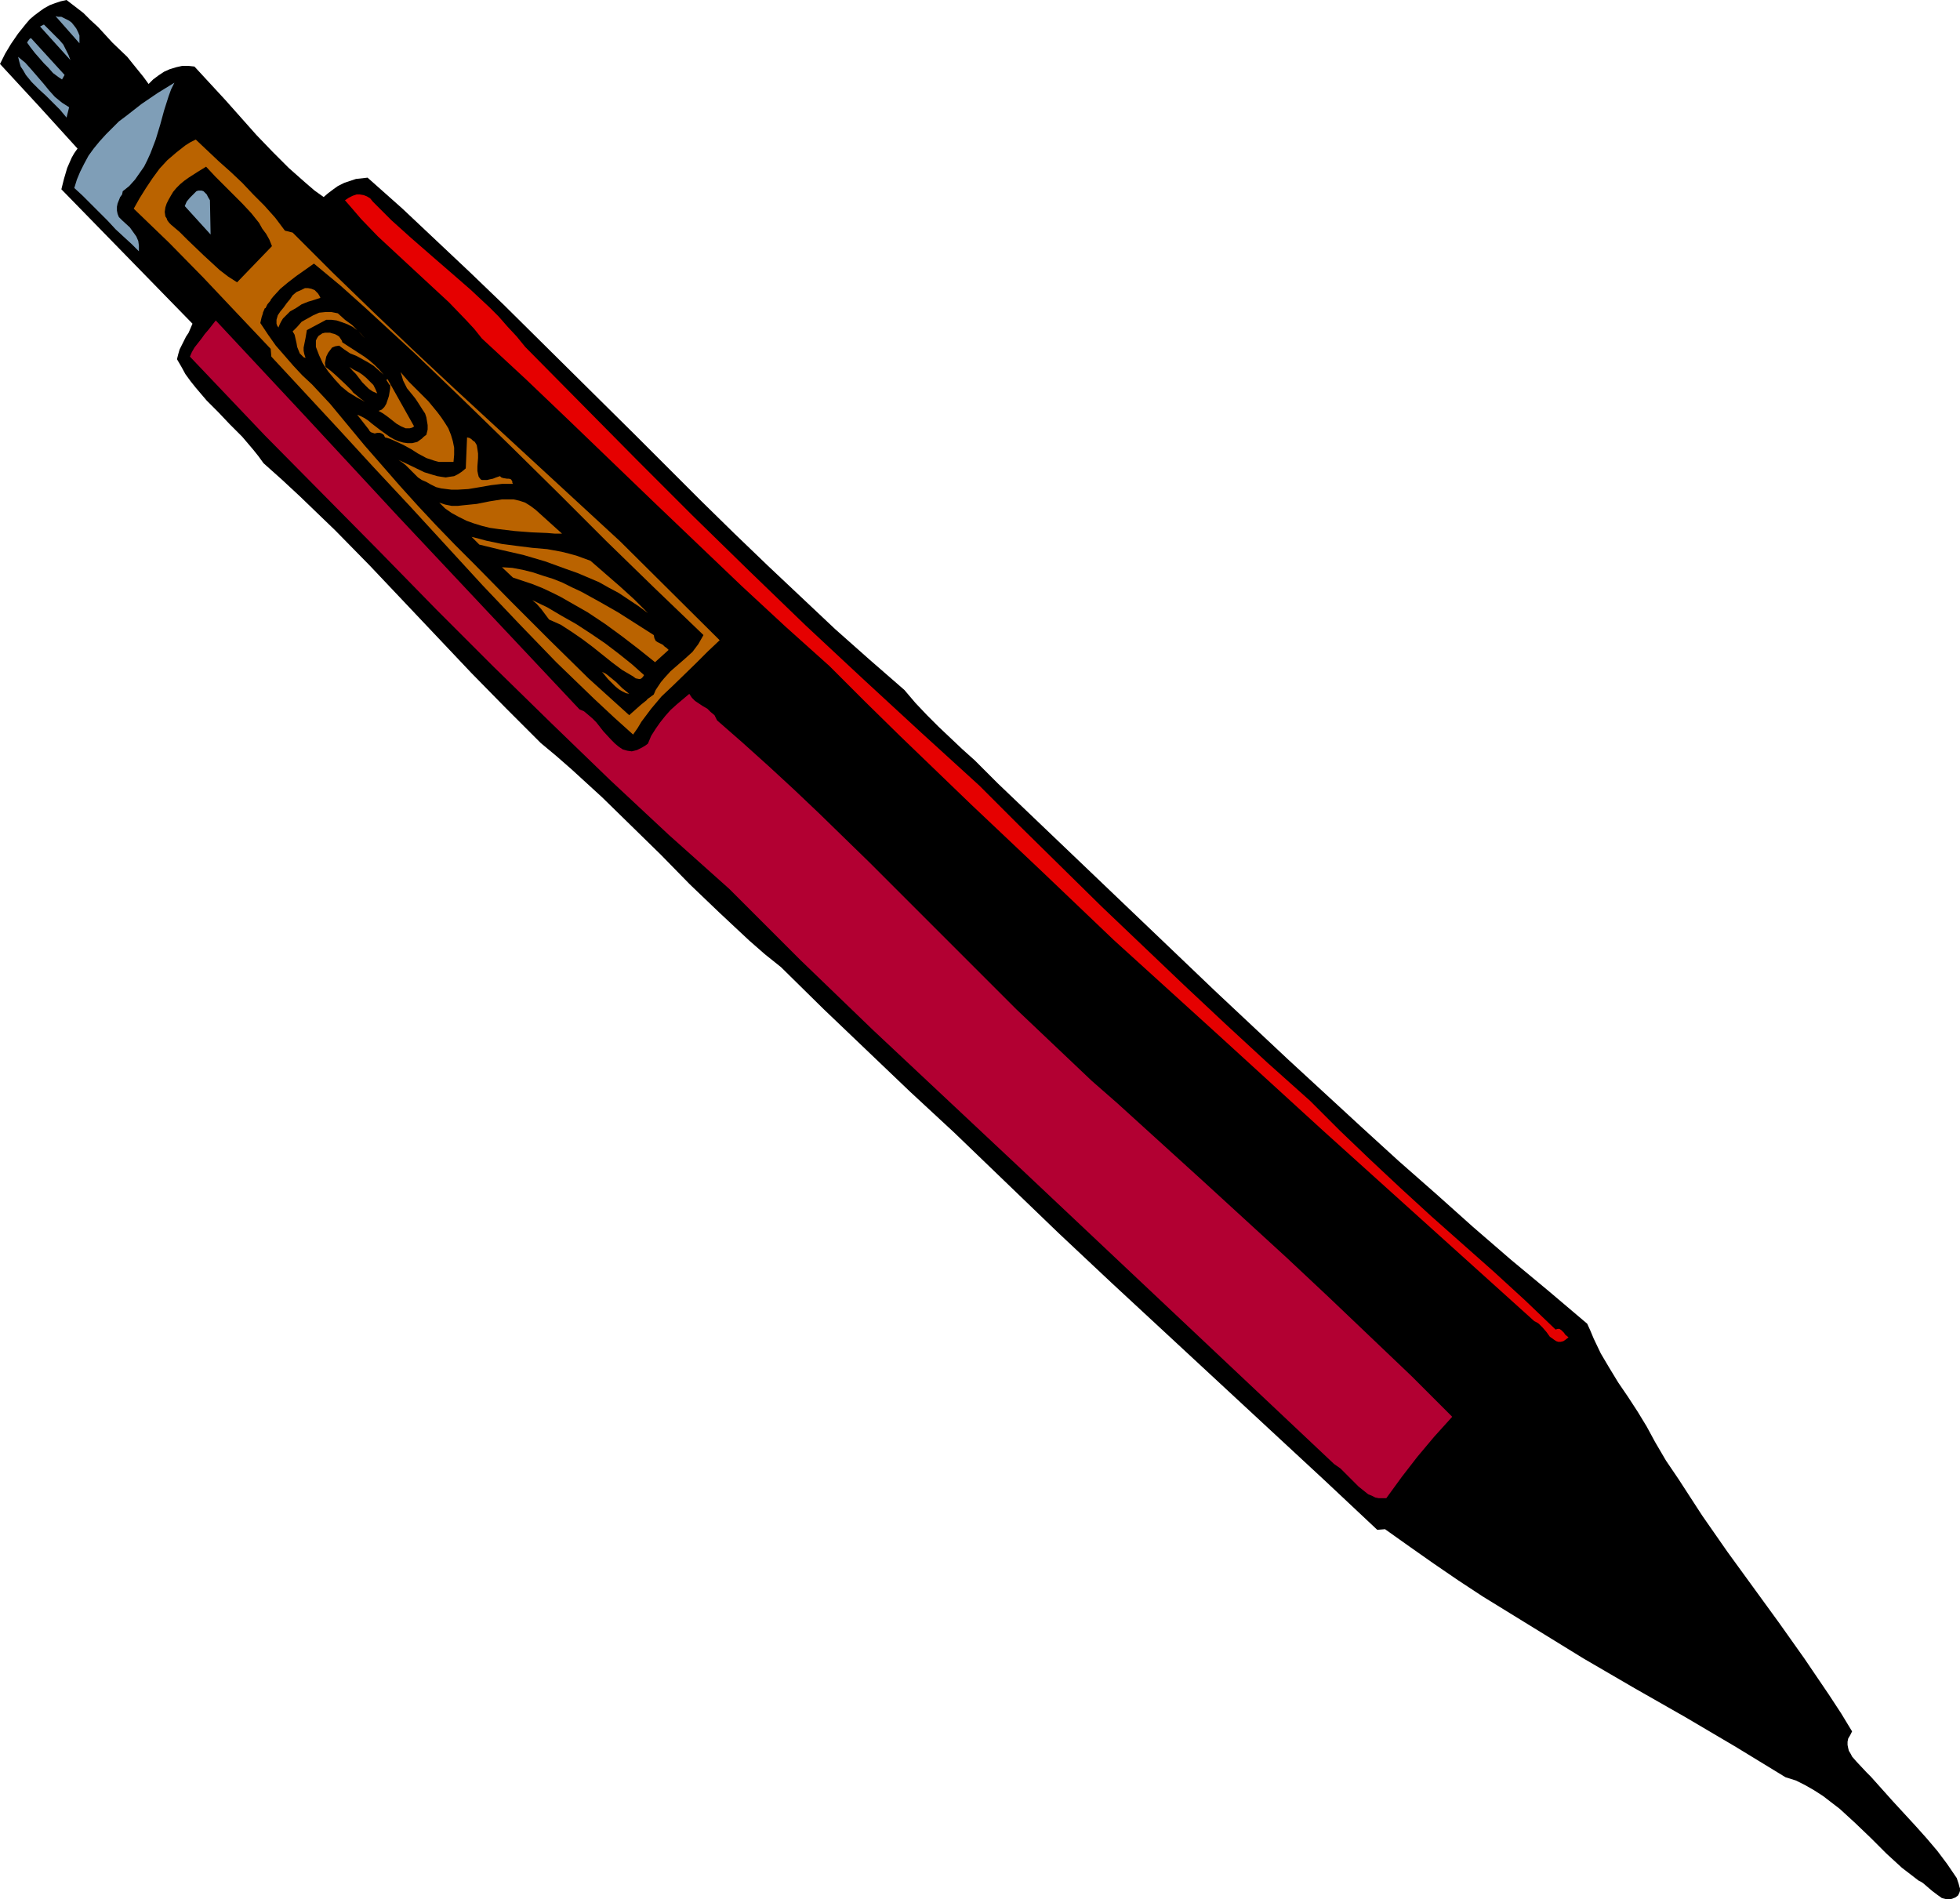 <?xml version="1.0" encoding="UTF-8" standalone="no"?>
<svg
   version="1.0"
   width="129.724mm"
   height="125.7mm"
   id="svg25"
   sodipodi:docname="Pencil - Mechanical 3.wmf"
   xmlns:inkscape="http://www.inkscape.org/namespaces/inkscape"
   xmlns:sodipodi="http://sodipodi.sourceforge.net/DTD/sodipodi-0.dtd"
   xmlns="http://www.w3.org/2000/svg"
   xmlns:svg="http://www.w3.org/2000/svg">
  <sodipodi:namedview
     id="namedview25"
     pagecolor="#ffffff"
     bordercolor="#000000"
     borderopacity="0.25"
     inkscape:showpageshadow="2"
     inkscape:pageopacity="0.0"
     inkscape:pagecheckerboard="0"
     inkscape:deskcolor="#d1d1d1"
     inkscape:document-units="mm" />
  <defs
     id="defs1">
    <pattern
       id="WMFhbasepattern"
       patternUnits="userSpaceOnUse"
       width="6"
       height="6"
       x="0"
       y="0" />
  </defs>
  <path
     style="fill:#000000;fill-opacity:1;fill-rule:evenodd;stroke:none"
     d="m 16.645,0 2.101,1.616 2.101,1.616 1.778,1.778 1.939,1.778 3.555,3.878 3.717,3.555 1.293,1.616 2.747,3.393 1.293,1.778 1.131,-1.131 1.293,-0.97 1.454,-0.97 1.454,-0.646 1.616,-0.485 1.454,-0.323 h 1.616 l 1.454,0.162 3.878,4.201 3.878,4.201 7.757,8.726 4.04,4.201 4.04,4.04 4.202,3.717 2.262,1.939 2.262,1.616 1.131,-0.97 1.293,-0.97 1.131,-0.808 1.616,-0.808 1.454,-0.485 1.454,-0.485 1.454,-0.162 1.454,-0.162 8.726,7.757 8.403,7.918 8.403,7.918 8.403,8.08 16.645,16.483 16.483,16.321 16.483,16.483 8.242,8.08 8.403,8.08 8.403,7.918 8.403,7.918 8.565,7.595 8.726,7.595 2.747,3.232 2.909,3.07 2.909,2.909 5.979,5.656 3.07,2.747 5.818,5.817 36.198,34.581 18.099,17.291 18.261,17.129 18.422,16.967 9.211,8.403 9.373,8.241 9.211,8.241 9.534,8.241 9.534,7.918 9.534,8.08 0.808,1.778 0.808,1.939 1.778,3.717 2.101,3.555 2.262,3.717 2.424,3.555 2.424,3.717 2.262,3.717 2.101,3.878 2.747,4.686 3.07,4.525 5.979,9.211 6.302,9.049 6.464,8.888 6.464,8.888 6.302,8.888 6.141,9.049 3.07,4.686 2.747,4.525 -0.485,0.97 -0.485,0.808 -0.162,0.808 v 0.808 l 0.162,0.808 0.162,0.646 0.485,0.808 0.323,0.646 1.131,1.293 2.424,2.586 1.131,1.131 5.494,6.141 5.656,6.141 2.747,3.07 2.747,3.232 2.424,3.232 2.424,3.555 0.323,0.97 0.162,0.485 0.162,0.646 0.162,0.485 v 0.646 l -0.162,0.485 -0.323,0.646 -0.646,0.485 -0.808,0.323 -0.646,0.162 h -0.646 l -0.646,-0.162 -0.646,-0.162 -1.131,-0.808 -1.293,-0.97 -1.131,-0.97 -1.131,-0.97 -0.485,-0.323 -0.646,-0.323 -2.101,-1.616 -2.101,-1.616 -3.878,-3.555 -3.878,-3.878 -3.878,-3.717 -3.878,-3.555 -2.101,-1.616 -2.101,-1.616 -2.262,-1.454 -2.262,-1.293 -2.262,-1.131 -2.586,-0.808 -12.443,-7.595 -12.605,-7.433 -12.766,-7.272 -12.766,-7.433 -12.605,-7.757 -12.605,-7.756 -6.141,-4.04 -6.141,-4.201 -5.979,-4.201 -6.141,-4.363 -1.939,0.162 -13.251,-12.443 -13.251,-12.281 -26.664,-24.724 -13.251,-12.281 -13.251,-12.443 -13.09,-12.604 -13.09,-12.604 -10.989,-10.18 -10.827,-10.342 -10.827,-10.342 -10.666,-10.504 -4.04,-3.232 -3.878,-3.393 -7.434,-6.949 -7.434,-7.11 -7.272,-7.433 -7.434,-7.272 -7.272,-7.11 -7.595,-6.949 -3.878,-3.393 -3.878,-3.232 -8.726,-8.726 -8.565,-8.726 -16.968,-17.937 -8.565,-9.049 -8.565,-8.726 -8.888,-8.564 -4.525,-4.201 -4.525,-4.04 -1.293,-1.778 -1.293,-1.616 -2.747,-3.232 -3.07,-3.07 -2.909,-3.07 -2.909,-2.909 -2.747,-3.232 -1.293,-1.616 -1.293,-1.778 -0.97,-1.778 -1.131,-1.939 0.323,-1.293 0.323,-1.131 1.131,-2.262 0.485,-0.97 0.646,-0.97 0.485,-1.131 0.485,-1.131 L 15.352,47.347 15.998,44.761 16.806,42.014 17.938,39.429 18.584,38.298 19.392,37.167 9.696,26.501 0,15.998 1.293,13.412 2.747,10.988 4.525,8.403 6.464,5.979 7.434,4.848 8.565,3.878 9.858,2.909 10.989,2.101 12.443,1.293 13.736,0.808 15.19,0.323 Z"
     id="path1" />
  <path
     style="fill:#7f9eb7;fill-opacity:1;fill-rule:evenodd;stroke:none"
     d="m 19.069,7.11 0.485,0.97 0.323,0.808 v 0.97 0.97 l -5.979,-6.787 0.646,0.162 h 0.808 l 0.646,0.323 0.646,0.323 0.646,0.323 0.646,0.485 0.646,0.808 z"
     id="path2" />
  <path
     style="fill:#7f9eb7;fill-opacity:1;fill-rule:evenodd;stroke:none"
     d="m 10.989,6.141 0.97,0.97 0.97,0.97 1.939,1.939 0.97,1.131 0.646,1.293 0.646,1.293 0.485,1.293 -7.595,-8.403 z"
     id="path3" />
  <path
     style="fill:#7f9eb7;fill-opacity:1;fill-rule:evenodd;stroke:none"
     d="M 16.16,18.745 15.514,19.876 14.544,19.23 13.251,18.26 12.12,16.967 10.989,15.836 8.726,13.251 7.595,11.796 6.787,10.665 6.949,10.342 7.434,9.696 7.757,9.534 Z"
     id="path4" />
  <path
     style="fill:#7f9eb7;fill-opacity:1;fill-rule:evenodd;stroke:none"
     d="m 17.291,26.825 -0.646,2.586 L 15.029,27.471 13.251,25.693 11.474,23.916 9.696,22.3 7.918,20.522 6.464,18.745 5.818,17.614 5.171,16.644 4.848,15.513 4.525,14.22 l 1.778,1.454 1.454,1.616 3.07,3.555 1.454,1.778 1.454,1.616 1.778,1.454 z"
     id="path5" />
  <path
     style="fill:#7f9eb7;fill-opacity:1;fill-rule:evenodd;stroke:none"
     d="m 43.632,20.684 -0.808,1.616 -0.646,1.778 -1.131,3.555 -0.485,1.778 -0.485,1.778 -1.131,3.717 -1.293,3.393 -0.808,1.778 -0.808,1.616 -1.131,1.616 -1.131,1.616 -1.454,1.616 -1.616,1.293 -0.162,0.808 -0.485,0.646 -0.646,1.616 -0.162,0.808 v 0.97 l 0.162,0.808 0.323,0.808 0.808,0.808 1.939,1.778 0.808,1.131 0.808,1.131 0.485,1.131 0.162,1.131 v 1.454 l -1.778,-1.778 -1.939,-1.778 -2.101,-1.939 -1.939,-2.101 -4.202,-4.201 -2.101,-2.101 -2.101,-1.939 0.646,-2.101 0.808,-1.939 0.97,-1.939 1.131,-2.101 1.293,-1.778 1.454,-1.778 1.616,-1.778 1.616,-1.616 1.616,-1.616 1.939,-1.454 3.717,-2.909 4.04,-2.747 z"
     id="path6" />
  <path
     style="fill:#ba6300;fill-opacity:1;fill-rule:evenodd;stroke:none"
     d="m 48.965,34.904 5.818,5.494 2.909,2.586 2.909,2.747 2.747,2.909 2.747,2.747 2.747,3.07 2.424,3.232 1.939,0.485 10.019,10.019 10.181,9.857 10.181,9.696 10.181,9.534 20.685,19.068 10.342,9.534 10.342,9.534 24.886,24.724 -2.909,2.747 -2.909,2.909 -5.818,5.656 -2.909,2.747 -2.586,3.07 -2.424,3.232 -0.97,1.616 -1.131,1.616 -4.848,-4.363 -4.848,-4.525 -4.686,-4.525 -4.848,-4.686 -9.211,-9.534 -9.211,-9.696 -18.099,-19.714 -9.05,-9.696 -9.05,-9.857 -16.645,-17.937 -0.162,-1.939 -8.565,-9.049 -8.242,-8.726 -8.565,-8.726 -4.363,-4.201 -4.525,-4.363 1.454,-2.586 1.616,-2.586 1.616,-2.424 1.778,-2.424 1.939,-2.101 2.262,-1.939 2.262,-1.778 1.293,-0.808 z"
     id="path7" />
  <path
     style="fill:#000000;fill-opacity:1;fill-rule:evenodd;stroke:none"
     d="m 51.55,41.691 2.262,2.424 4.525,4.525 2.262,2.262 2.262,2.424 1.939,2.424 0.808,1.454 0.97,1.293 0.808,1.454 0.646,1.616 -8.726,9.049 -2.262,-1.454 -2.101,-1.616 -4.04,-3.717 -4.04,-3.878 -1.939,-1.939 -2.101,-1.778 -0.485,-0.485 -0.485,-0.646 -0.162,-0.485 -0.323,-0.485 -0.162,-1.131 0.162,-1.131 0.323,-0.97 0.485,-0.97 0.646,-1.131 0.485,-0.808 0.808,-0.97 0.97,-0.97 0.97,-0.808 1.131,-0.808 2.262,-1.454 z"
     id="path8" />
  <path
     style="fill:#7f9eb7;fill-opacity:1;fill-rule:evenodd;stroke:none"
     d="m 52.52,50.094 0.162,8.564 -1.616,-1.778 -1.616,-1.778 -3.232,-3.555 0.485,-1.131 0.808,-0.97 0.808,-0.808 0.808,-0.808 0.485,-0.162 h 0.323 0.485 l 0.485,0.162 0.323,0.323 0.485,0.485 0.323,0.646 z"
     id="path9" />
  <path
     style="fill:#e50000;fill-opacity:1;fill-rule:evenodd;stroke:none"
     d="m 93.243,50.417 4.686,4.686 4.848,4.363 5.01,4.363 4.848,4.201 5.01,4.363 4.848,4.525 2.262,2.262 2.262,2.586 2.262,2.424 2.101,2.586 13.898,14.059 13.898,14.059 14.059,14.059 14.059,13.735 14.221,13.735 14.382,13.412 14.544,13.412 14.544,13.251 10.181,10.18 10.181,10.019 10.181,10.019 10.342,9.857 10.342,9.857 10.342,9.696 10.504,9.696 10.666,9.534 7.434,7.433 7.595,7.272 7.595,7.11 7.757,7.11 15.675,13.897 7.757,7.11 7.595,7.272 0.485,-0.162 h 0.485 l 0.485,0.323 0.323,0.323 0.323,0.323 0.323,0.485 0.808,0.646 -0.808,0.646 -0.485,0.323 -0.646,0.162 h -0.646 l -0.485,-0.162 -0.485,-0.323 -1.131,-0.808 -0.808,-1.131 -0.97,-1.131 -0.97,-0.97 -0.485,-0.323 -0.646,-0.323 -26.341,-23.754 -26.341,-23.754 -26.179,-23.916 -26.341,-23.916 -17.776,-16.967 -17.938,-16.967 -17.776,-17.129 -8.726,-8.564 -8.888,-8.888 -10.989,-9.857 -10.989,-10.18 -10.827,-10.342 -10.827,-10.342 -21.493,-20.684 -10.827,-10.342 -10.989,-10.18 -1.939,-2.424 -2.101,-2.262 -4.202,-4.363 -4.363,-4.04 L 99.061,63.345 94.536,59.143 90.334,54.78 88.395,52.518 86.294,50.094 87.264,49.448 88.234,48.963 89.203,48.64 h 0.808 l 0.97,0.162 0.808,0.323 0.808,0.485 z"
     id="path10" />
  <path
     style="fill:#000000;fill-opacity:1;fill-rule:evenodd;stroke:none"
     d="m 78.538,66.253 6.302,5.333 6.302,5.494 6.141,5.656 6.141,5.656 12.12,11.635 11.958,11.796 11.958,11.796 11.958,11.958 12.12,11.796 12.12,11.473 -0.485,1.131 -0.646,0.97 -1.454,1.778 -1.778,1.778 -3.717,3.232 -1.616,1.778 -0.808,0.97 -0.646,0.97 -0.646,0.97 -0.485,1.293 -1.616,1.131 -1.616,1.293 -1.454,1.293 -1.293,1.293 -9.858,-9.372 -9.858,-9.372 -9.534,-9.534 -9.534,-9.696 -4.686,-4.686 -4.686,-4.848 -4.525,-4.848 -4.525,-5.009 -8.726,-10.18 -8.726,-10.342 -4.525,-4.848 -2.424,-2.262 -2.262,-2.424 -2.101,-2.424 -2.262,-2.586 -1.939,-2.747 -1.939,-2.909 0.323,-1.131 0.485,-1.131 0.485,-1.131 0.646,-0.97 0.646,-1.131 0.646,-0.808 1.778,-1.939 1.939,-1.616 2.101,-1.616 z"
     id="path11" />
  <path
     style="fill:#000000;fill-opacity:1;fill-rule:evenodd;stroke:none"
     d="m 78.699,66.415 h -0.323 l 6.302,5.494 6.302,5.494 6.141,5.494 6.141,5.656 12.12,11.635 11.958,11.796 11.958,11.958 11.958,11.796 12.12,11.796 12.12,11.473 -0.162,-0.323 -0.485,1.131 v 0 l -0.485,0.97 v 0 l -1.454,1.778 -1.778,1.778 -3.717,3.232 -1.616,1.778 -0.808,0.97 v 0 l -0.808,0.97 -0.485,1.131 h -0.162 l -0.485,1.131 0.162,-0.162 -1.616,1.293 h -0.162 l -1.454,1.293 -1.454,1.293 -1.293,1.131 h 0.323 l -9.858,-9.211 -9.696,-9.372 -9.696,-9.534 -9.534,-9.696 -4.686,-4.686 -4.686,-4.848 -4.525,-4.848 -4.525,-5.009 -8.726,-10.18 -8.726,-10.342 -4.525,-4.848 -2.424,-2.262 -2.262,-2.424 -2.101,-2.424 -2.101,-2.586 v 0 l -2.101,-2.747 -1.939,-2.747 0.162,0.162 0.323,-1.293 0.323,-1.131 v 0.162 l 0.485,-1.131 v 0 l 0.646,-0.97 0.646,-1.131 v 0 l 0.646,-0.808 1.778,-1.939 1.939,-1.616 v 0 l 2.101,-1.616 4.202,-2.909 -0.162,-0.485 -4.363,3.07 -2.101,1.616 v 0 l -1.939,1.616 -1.778,1.939 -0.646,0.808 v 0.162 l -0.808,0.97 -0.485,0.97 h -0.162 l -0.485,1.131 v 0.162 l -0.323,0.97 -0.323,1.454 1.939,2.909 1.939,2.747 v 0 l 2.262,2.586 2.101,2.424 2.262,2.424 2.424,2.262 4.525,4.848 8.565,10.342 8.888,10.18 4.525,5.009 4.525,4.848 4.686,4.848 4.686,4.686 9.534,9.696 9.534,9.534 9.696,9.534 10.181,9.211 1.454,-1.293 1.454,-1.293 1.616,-1.293 h -0.162 l 1.778,-1.293 0.485,-1.131 v 0 l 0.646,-0.97 0.646,-0.97 v 0 l 0.808,-0.97 1.616,-1.778 3.717,-3.232 1.778,-1.616 1.454,-1.939 v 0 l 0.646,-1.131 v 0 l 0.646,-1.131 -12.282,-11.796 -12.12,-11.796 -11.797,-11.796 -11.958,-11.796 -12.12,-11.796 -12.12,-11.635 -6.141,-5.656 -6.141,-5.656 -6.141,-5.494 -6.626,-5.494 z"
     id="path12" />
  <path
     style="fill:#b20032;fill-opacity:1;fill-rule:evenodd;stroke:none"
     d="m 144.955,177.43 1.131,0.485 0.97,0.808 1.131,0.97 0.97,0.97 1.778,2.262 1.939,2.101 0.97,0.97 0.97,0.808 0.97,0.646 1.131,0.323 1.131,0.162 1.293,-0.323 0.646,-0.323 0.646,-0.323 0.808,-0.485 0.646,-0.485 0.808,-1.939 1.131,-1.778 1.131,-1.616 1.293,-1.616 1.293,-1.454 1.616,-1.454 3.07,-2.586 0.646,0.97 0.808,0.808 1.939,1.293 1.131,0.646 0.808,0.808 0.97,0.808 0.646,1.293 6.464,5.656 6.464,5.817 6.302,5.817 6.302,5.979 12.443,12.12 12.282,12.281 12.282,12.281 12.282,12.281 12.605,11.958 6.302,5.979 6.464,5.656 21.17,19.23 21.17,19.391 10.504,9.857 10.342,9.857 10.342,9.857 10.181,10.18 -4.525,5.009 -4.202,5.009 -3.878,5.009 -3.878,5.333 h -0.97 -0.97 l -0.808,-0.162 -0.97,-0.485 -0.808,-0.323 -0.808,-0.646 -1.616,-1.293 -3.07,-3.07 -1.454,-1.454 -1.616,-1.131 -39.43,-37.167 -39.43,-37.167 -18.261,-17.129 -18.261,-17.129 -18.099,-17.452 -8.888,-8.888 -8.888,-8.888 -7.595,-6.787 -7.595,-6.787 -7.272,-6.787 -7.434,-6.949 -14.544,-14.059 -14.544,-14.22 -14.382,-14.382 -14.221,-14.543 -28.603,-28.925 -18.746,-19.714 0.485,-1.131 0.646,-1.131 1.778,-2.262 0.808,-1.131 0.97,-1.131 1.778,-2.262 22.786,24.401 22.624,24.401 22.786,24.239 z"
     id="path13" />
  <path
     style="fill:#ba6300;fill-opacity:1;fill-rule:evenodd;stroke:none"
     d="m 80.154,74.495 -1.454,0.485 -1.616,0.485 -1.616,0.646 -1.454,0.97 -1.454,0.808 -1.293,1.293 -0.485,0.485 -0.485,0.808 -0.323,0.646 -0.323,0.808 -0.323,-0.485 -0.162,-0.485 v -0.485 -0.485 l 0.323,-1.131 0.646,-0.97 0.808,-0.97 0.808,-1.131 0.808,-0.97 0.646,-0.97 0.97,-0.808 1.131,-0.485 0.97,-0.485 h 0.808 l 0.808,0.162 0.808,0.323 0.808,0.808 0.323,0.485 z"
     id="path14" />
  <path
     style="fill:#ba6300;fill-opacity:1;fill-rule:evenodd;stroke:none"
     d="m 84.517,78.373 1.778,1.616 1.778,1.293 1.616,1.616 1.616,1.778 L 90.334,83.544 89.365,82.574 88.234,81.766 86.941,81.12 85.648,80.635 84.194,80.151 82.901,79.989 h -1.293 l -4.848,2.586 -0.162,0.97 -0.162,0.97 -0.323,1.616 -0.162,0.808 v 0.808 l 0.162,0.808 0.323,0.97 -0.485,-0.162 -0.323,-0.323 -0.646,-0.646 -0.323,-0.808 -0.323,-0.808 -0.162,-0.97 -0.485,-2.101 -0.485,-0.808 1.131,-1.131 1.131,-1.293 1.454,-0.808 1.454,-0.808 1.454,-0.646 1.616,-0.162 h 1.454 l 0.808,0.162 z"
     id="path15" />
  <path
     style="fill:#ba6300;fill-opacity:1;fill-rule:evenodd;stroke:none"
     d="m 85.648,85.645 2.747,1.778 2.747,1.778 1.293,0.97 1.293,1.131 1.131,1.131 1.131,1.293 -1.293,-1.131 -1.293,-1.131 -1.293,-0.808 -1.454,-0.808 -1.454,-0.808 -1.616,-0.646 -1.454,-0.97 -1.293,-0.97 -0.97,0.162 -0.808,0.323 -0.485,0.646 -0.485,0.646 -0.485,0.97 -0.162,0.808 -0.162,0.808 0.162,0.97 1.293,0.97 1.293,1.131 2.586,2.424 1.293,1.293 0.485,0.646 0.646,0.485 1.131,0.97 1.131,0.808 L 89.203,99.38 87.102,98.087 85.325,96.633 83.709,94.856 82.093,92.916 80.8,90.977 79.83,88.877 79.022,86.776 V 85.968 85.16 l 0.323,-0.646 0.323,-0.485 0.485,-0.323 0.485,-0.323 0.646,-0.162 h 0.646 0.646 l 0.485,0.162 0.646,0.162 0.646,0.323 0.485,0.323 0.323,0.485 0.323,0.485 z"
     id="path16" />
  <path
     style="fill:#ba6300;fill-opacity:1;fill-rule:evenodd;stroke:none"
     d="m 94.374,98.411 -1.131,-0.485 -0.97,-0.646 -0.808,-0.808 -0.808,-0.808 -1.616,-2.101 -0.808,-0.808 -0.808,-0.97 0.97,0.646 1.293,0.646 0.97,0.646 0.97,0.808 0.97,0.97 0.808,0.808 0.485,0.97 z"
     id="path17" />
  <path
     style="fill:#ba6300;fill-opacity:1;fill-rule:evenodd;stroke:none"
     d="m 103.585,106.652 -0.485,0.323 -0.646,0.162 h -0.485 -0.485 l -1.131,-0.485 -1.131,-0.646 -2.262,-1.778 -1.131,-0.808 -1.131,-0.646 0.808,-0.323 0.646,-0.646 0.485,-0.808 0.323,-0.97 0.323,-0.97 0.162,-0.97 0.162,-0.97 v -0.97 l -0.162,0.162 -0.808,-1.293 0.323,-0.162 z"
     id="path18" />
  <path
     style="fill:#ba6300;fill-opacity:1;fill-rule:evenodd;stroke:none"
     d="m 113.443,115.54 h -1.293 -1.293 -1.131 l -1.131,-0.323 -0.97,-0.323 -0.97,-0.323 -2.101,-1.131 -1.778,-1.131 -2.101,-1.131 -2.101,-0.97 -1.131,-0.485 -1.131,-0.323 -0.162,-0.323 -0.162,-0.323 -0.485,-0.323 -0.485,-0.162 h -0.646 l -0.646,0.162 -0.485,-0.162 -0.485,-0.162 -0.323,-0.323 -0.162,-0.323 -2.909,-3.717 0.808,0.323 0.97,0.485 0.97,0.646 0.97,0.808 2.101,1.616 2.262,1.616 1.131,0.646 1.131,0.485 1.131,0.323 1.131,0.162 h 1.131 l 1.293,-0.323 1.131,-0.808 0.485,-0.485 0.646,-0.485 0.323,-1.293 v -1.131 l -0.162,-0.97 -0.162,-0.97 -0.323,-0.97 -0.646,-0.97 -1.131,-1.778 -0.646,-0.97 -0.646,-0.808 -1.454,-1.778 -0.485,-0.97 -0.485,-0.97 -0.323,-1.131 -0.323,-0.97 2.101,2.424 2.424,2.424 2.424,2.424 2.262,2.747 0.97,1.293 0.97,1.454 0.808,1.293 0.646,1.616 0.485,1.616 0.323,1.616 v 1.778 z"
     id="path19" />
  <path
     style="fill:#ba6300;fill-opacity:1;fill-rule:evenodd;stroke:none"
     d="m 116.513,117.156 0.323,-7.757 0.646,0.162 0.485,0.323 0.323,0.323 0.485,0.323 0.485,0.808 0.162,0.97 0.162,1.131 v 1.131 l -0.162,2.101 v 1.131 l 0.162,0.808 0.162,0.646 0.485,0.646 0.323,0.162 h 0.323 0.485 0.485 l 0.646,-0.162 0.808,-0.162 0.808,-0.323 0.97,-0.323 0.323,0.323 0.485,0.162 0.97,0.162 h 0.485 l 0.485,0.162 0.323,0.485 v 0.323 l 0.162,0.323 h -1.293 -1.454 l -2.747,0.323 -2.747,0.485 -2.909,0.485 -2.747,0.162 h -1.454 l -1.293,-0.162 -1.293,-0.162 -1.293,-0.323 -1.293,-0.646 -1.131,-0.646 -1.131,-0.485 -0.97,-0.646 -1.454,-1.454 -1.616,-1.616 -0.808,-0.646 -0.97,-0.646 2.101,0.97 4.363,2.101 2.101,0.646 1.131,0.323 0.97,0.162 1.131,0.162 0.97,-0.162 1.131,-0.162 0.97,-0.485 0.97,-0.646 z"
     id="path20" />
  <path
     style="fill:#ba6300;fill-opacity:1;fill-rule:evenodd;stroke:none"
     d="m 133.966,127.498 6.626,5.979 h -1.778 l -1.939,-0.162 -3.878,-0.162 -4.202,-0.323 -4.04,-0.485 -2.262,-0.323 -1.939,-0.485 -2.101,-0.646 -1.778,-0.646 -1.939,-0.97 -1.778,-0.97 -1.616,-1.131 -1.454,-1.454 1.454,0.485 1.616,0.323 h 1.616 l 1.454,-0.162 3.232,-0.323 3.232,-0.646 3.07,-0.485 h 1.454 1.454 l 1.454,0.323 1.454,0.485 1.293,0.808 z"
     id="path21" />
  <path
     style="fill:#ba6300;fill-opacity:1;fill-rule:evenodd;stroke:none"
     d="m 147.702,140.263 7.434,6.464 3.555,3.232 3.394,3.393 -2.424,-1.778 -2.424,-1.616 -2.424,-1.616 -2.424,-1.293 -2.586,-1.454 -5.333,-2.262 -2.747,-0.97 -5.333,-1.939 -5.494,-1.616 -5.656,-1.293 -5.333,-1.293 -1.939,-1.939 1.939,0.485 1.778,0.485 3.878,0.808 3.717,0.485 3.878,0.485 3.717,0.323 3.555,0.646 1.939,0.485 1.778,0.485 1.778,0.646 z"
     id="path22" />
  <path
     style="fill:#ba6300;fill-opacity:1;fill-rule:evenodd;stroke:none"
     d="m 163.539,158.847 0.162,0.808 0.323,0.646 0.485,0.323 0.646,0.323 0.646,0.323 0.485,0.485 0.485,0.323 0.485,0.485 -3.394,3.07 -4.04,-3.232 -4.202,-3.232 -4.202,-3.07 -4.363,-2.909 -4.525,-2.586 -2.262,-1.293 -2.262,-1.131 -2.424,-1.131 -2.424,-0.97 -2.424,-0.808 -2.424,-0.808 -2.747,-2.586 2.586,0.162 2.586,0.485 2.586,0.646 2.424,0.808 2.586,0.808 2.424,0.97 2.262,1.131 2.424,1.131 4.686,2.586 4.525,2.586 z"
     id="path23" />
  <path
     style="fill:#ba6300;fill-opacity:1;fill-rule:evenodd;stroke:none"
     d="m 161.115,168.866 -0.323,0.485 -0.323,0.323 -0.323,0.162 h -0.323 l -0.808,-0.162 -0.646,-0.485 -2.747,-1.616 -2.586,-1.939 -2.424,-1.939 -2.424,-1.939 -2.586,-1.939 -2.586,-1.778 -2.747,-1.778 -2.909,-1.293 -0.97,-1.293 -0.97,-1.293 -1.131,-1.293 -1.131,-0.97 3.717,1.778 3.555,2.101 3.717,2.101 3.717,2.424 3.555,2.424 3.394,2.586 3.232,2.586 z"
     id="path24" />
  <path
     style="fill:#ba6300;fill-opacity:1;fill-rule:evenodd;stroke:none"
     d="m 157.398,173.552 -0.808,-0.162 -0.97,-0.485 -0.808,-0.485 -0.97,-0.808 -1.778,-1.778 -1.454,-1.778 0.97,0.485 0.808,0.646 1.778,1.454 1.454,1.454 z"
     id="path25" />
</svg>
